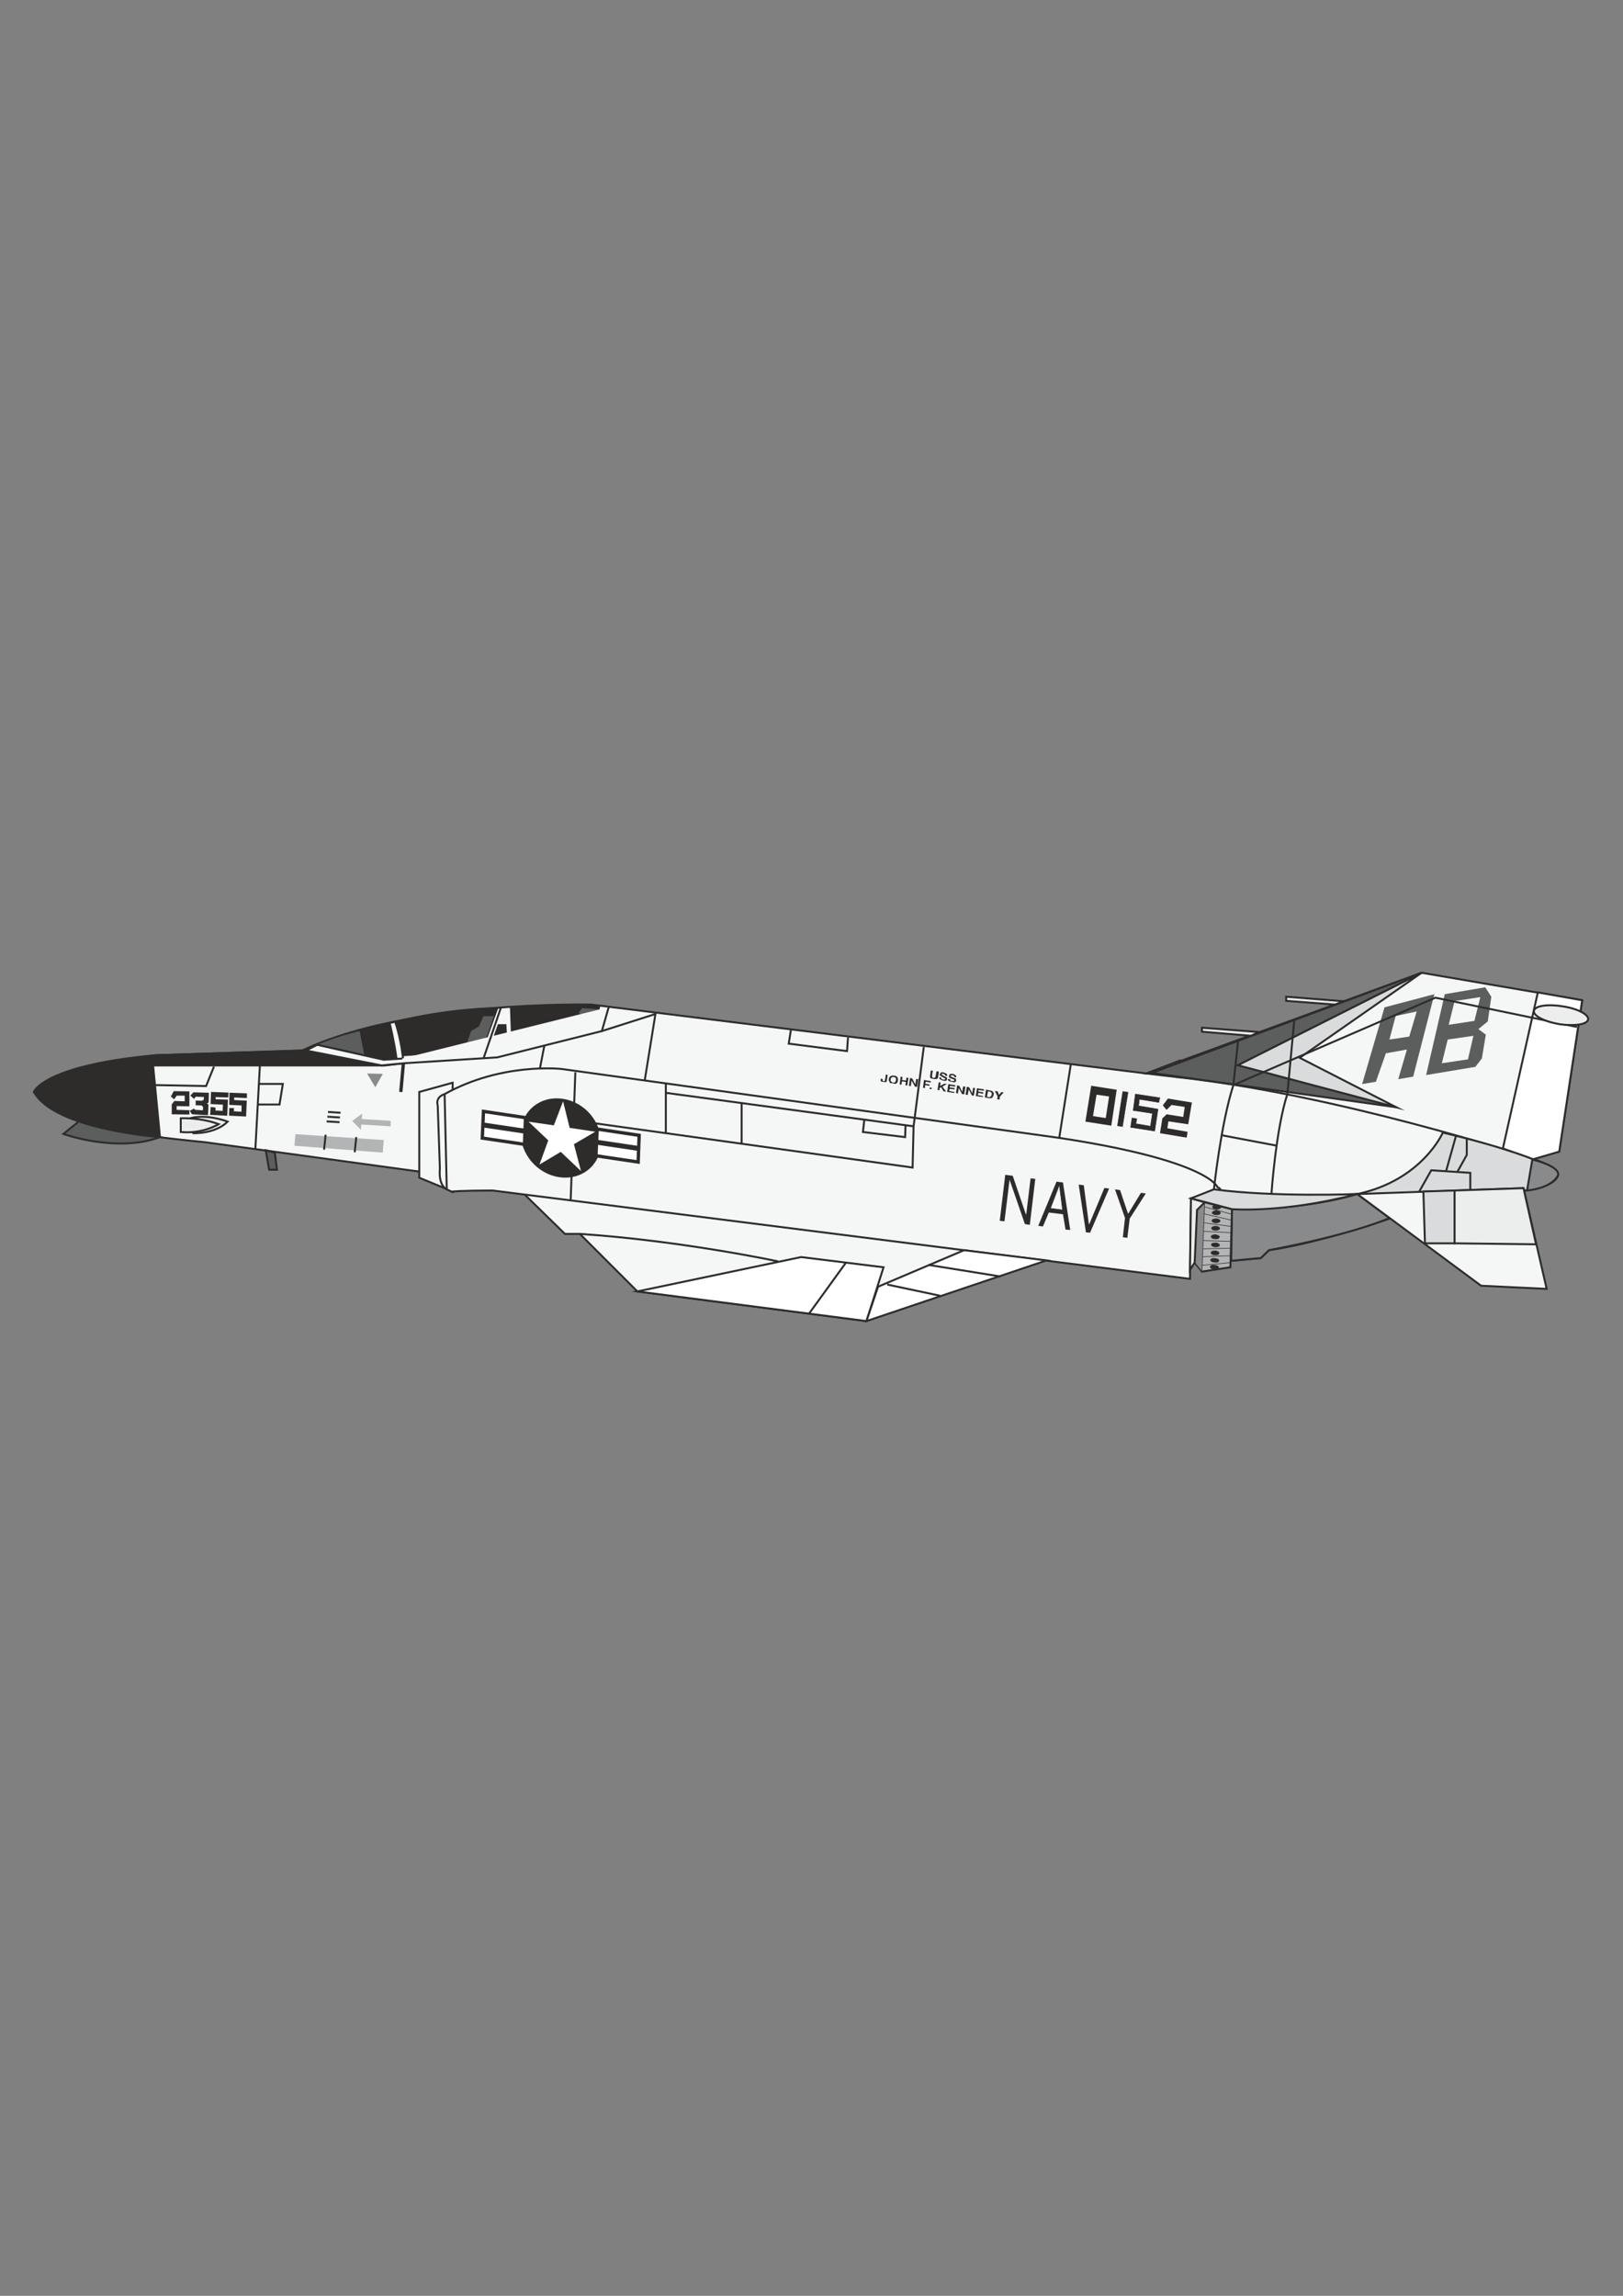 <?xml version="1.0" encoding="utf-8"?>
<!-- Created by UniConvertor 2.0rc4 (https://sk1project.net/) -->
<svg xmlns="http://www.w3.org/2000/svg" height="841.89pt" viewBox="0 0 595.276 841.89" width="595.276pt" version="1.1" xmlns:xlink="http://www.w3.org/1999/xlink" id="a087c230-f611-11ea-ae0f-dcc15c148e23">

<rect x="0" y="0" width="595.276" height="841.89" fill="#808080" stroke="none"/>

<g>
	<path style="stroke:#2d2c2b;stroke-width:0.72;stroke-miterlimit:10.433;fill:#f5f6f6;" d="M 110.87,385.233 C 149.534,366.801 216.854,368.385 216.854,368.385 L 420.47,393.657 521.414,356.721 580.31,366.801 571.886,422.313 560.51,424.329 C 572.318,428.145 571.382,431.097 571.382,431.097 570.158,435.345 559.286,436.569 559.286,436.569 L 532.358,438.657 C 532.358,438.657 492.326,454.569 465.398,458.457 L 462.446,461.337 451.574,462.345 449.054,464.289 441.278,466.233 438.182,462.993 436.454,465.585 391.814,459.249 368.27,466.017 317.798,484.449 233.774,473.577 212.678,452.481 207.206,452.481 188.702,434.409 75.158,418.857 C 44.846,415.905 34.406,413.025 34.406,413.025 17.486,406.689 12.446,400.425 12.446,400.425 12.446,400.425 14.966,392.001 57.086,386.961 L 110.87,385.233 Z" />
	<path style="stroke:#2d2c2b;stroke-width:0.72;stroke-miterlimit:10.433;fill:#898a8c;" d="M 497.798,437.865 C 476.846,444.129 451.862,443.409 451.862,443.409 L 451.574,462.345 462.446,461.337 465.398,458.457 C 497.006,452.481 509.606,446.649 509.606,446.649 L 497.798,437.865 Z" />
	<path style="stroke:#2d2c2b;stroke-width:0.72;stroke-miterlimit:10.433;fill:#eceded;" d="M 458.774,379.833 L 440.846,378.321 440.846,376.881 461.87,378.465 458.774,379.833 Z" />
	<path style="stroke:#2d2c2b;stroke-width:0.72;stroke-miterlimit:10.433;fill:#eceded;" d="M 489.662,368.385 L 471.734,367.017 471.734,365.505 492.758,367.161 489.662,368.385 Z" />
	<path style="stroke:#2d2c2b;stroke-width:0.72;stroke-miterlimit:10.433;fill:#5c5d5d;" d="M 58.67,416.985 C 42.83,422.889 23.246,415.833 23.246,415.833 L 30.662,409.785 58.67,416.985 Z" />
	<path style="stroke:#2d2c2b;stroke-width:0.72;stroke-miterlimit:10.433;fill:#f5f6f6;" d="M 110.87,385.233 C 124.838,386.097 141.182,390.705 141.182,390.705 L 147.95,389.913 C 147.518,382.353 144.998,374.721 144.998,374.721 127.718,377.673 110.87,385.233 110.87,385.233 L 110.87,385.233 Z" />
	<path style="stroke:#2d2c2b;stroke-width:0.72;stroke-miterlimit:10.433;fill:#2d2c2b;" d="M 116.342,383.145 C 124.838,384.441 140.75,388.617 140.75,388.617 L 145.43,388.185 C 144.494,381.417 142.91,375.153 142.91,375.153 129.374,377.673 116.342,383.145 116.342,383.145 L 116.342,383.145 Z" />
	<path style="fill:#5c5d5d;" d="M 133.622,386.961 L 131.894,378.105 C 123.11,380.193 116.342,383.145 116.342,383.145 126.062,384.441 133.622,386.961 133.622,386.961 L 133.622,386.961 Z" />
	<path style="stroke:#2d2c2b;stroke-width:0.72;stroke-miterlimit:10.433;fill:#2d2c2b;" d="M 182.366,369.681 L 176.894,384.873 147.95,386.961 C 147.014,380.193 144.998,374.721 144.998,374.721 165.23,369.681 182.366,369.681 182.366,369.681 L 182.366,369.681 Z" />
	<path style="stroke:#2d2c2b;stroke-width:0.72;stroke-miterlimit:10.433;fill:#2d2c2b;" d="M 219.806,368.817 L 218.222,376.377 187.91,383.505 187.406,369.681 C 197.486,368.025 219.806,368.817 219.806,368.817 L 219.806,368.817 Z" />
	<path style="stroke:#2d2c2b;stroke-width:0.72;stroke-miterlimit:10.433;fill:#2d2c2b;" d="M 179.846,384.441 L 182.87,375.945 185.39,375.945 185.822,383.505 179.846,384.441 Z" />
	<path style="fill:#5c5d5d;" d="M 170.27,385.233 L 172.79,378.105 175.67,376.377 177.326,372.633 181.142,372.633 176.894,384.873 170.27,385.233 Z" />
	<path style="fill:#5c5d5d;" d="M 212.678,377.673 L 213.974,373.065 212.246,371.337 213.542,369.681 219.374,370.113 218.222,376.377 212.678,377.673 Z" />
	<path style="stroke:#2d2c2b;stroke-width:0.72;stroke-miterlimit:10.433;fill:#2d2c2b;" d="M 58.67,416.985 L 56.15,390.705 141.182,390.705 110.87,385.233 57.086,386.961 C 15.83,390.705 12.446,400.425 12.446,400.425 20.078,414.249 58.67,416.985 58.67,416.985 L 58.67,416.985 Z" />
	<path style="stroke:#2d2c2b;stroke-width:0.72;stroke-miterlimit:10.433;fill:none;" d="M 57.086,397.905 L 75.59,398.265 78.47,391.137" />
	<path style="stroke:#2d2c2b;stroke-width:0.72;stroke-miterlimit:10.433;fill:none;" d="M 95.318,390.705 L 93.662,421.377" />
	<path style="stroke:#2d2c2b;stroke-width:0.72;stroke-miterlimit:10.433;fill:none;" d="M 94.958,397.473 L 103.742,397.473 102.518,405.033 94.526,405.033" />
	<path style="fill:#f5f6f6;" d="M 147.518,388.185 L 140.75,388.617 116.342,383.145 112.238,385.233 139.958,390.705 147.95,389.913 182.366,387.753 220.742,378.105 223.262,369.321 147.518,388.185 Z" />
	<path style="stroke:#2d2c2b;stroke-width:0.72;stroke-miterlimit:10.433;fill:none;" d="M 147.518,388.185 L 140.75,388.617 116.342,383.145 112.238,385.233 139.958,390.705 147.95,389.913 182.366,387.753 220.742,378.105 223.262,369.321" />
	<path style="stroke:#2d2c2b;stroke-width:0.72;stroke-miterlimit:10.433;fill:#eceded;" d="M 69.686,410.073 C 75.95,408.345 83.51,411.297 83.51,411.297 78.902,415.905 70.91,415.545 70.91,415.545 L 69.686,410.073 Z" />
	<path style="stroke:#2d2c2b;stroke-width:0.72;stroke-miterlimit:10.433;fill:#eceded;" d="M 66.302,410.073 L 66.302,415.113 C 74.366,415.905 80.198,412.233 80.198,412.233 73.43,409.713 66.302,410.073 66.302,410.073 L 66.302,410.073 Z" />
	<path style="stroke:#2d2c2b;stroke-width:0.72;stroke-miterlimit:10.433;fill:#5c5d5d;" d="M 97.478,421.809 L 98.702,428.937 101.582,428.937 100.79,422.673 97.478,421.809 Z" />
	<path style="stroke:#2d2c2b;stroke-width:1.224;stroke-miterlimit:10.433;fill:none;" d="M 147.95,389.913 L 147.014,400.425" />
	<path style="fill:#b2b4b6;" d="M 108.35,415.905 L 107.99,420.153 140.39,422.673 140.75,418.065 108.35,415.905 Z" />
	<path style="stroke:#2d2c2b;stroke-width:0.72;stroke-miterlimit:10.433;fill:none;" d="M 118.862,421.593 L 119.438,416.121" />
	<path style="stroke:#2d2c2b;stroke-width:0.72;stroke-miterlimit:10.433;fill:none;" d="M 130.094,422.529 L 130.67,416.985" />
	<path style="stroke:#2d2c2b;stroke-width:0.72;stroke-miterlimit:10.433;fill:none;" d="M 120.302,407.769 L 124.91,408.057" />
	<path style="stroke:#2d2c2b;stroke-width:0.72;stroke-miterlimit:10.433;fill:none;" d="M 120.086,409.497 L 124.694,409.785" />
	<path style="stroke:#2d2c2b;stroke-width:0.72;stroke-miterlimit:10.433;fill:none;" d="M 119.798,411.225 L 124.55,411.513" />
	<path style="fill:#b2b4b6;" d="M 132.83,408.345 L 129.158,411.081 132.398,414.321 132.47,412.377 143.27,413.025 143.27,411.009 132.686,410.361 132.83,408.345 Z" />
	<path style="fill:#898a8c;" d="M 134.63,393.657 L 140.39,393.801 137.654,398.697 134.63,393.657 Z" />
	<path style="stroke:#2d2c2b;stroke-width:0.72;stroke-miterlimit:10.433;fill:#f5f6f6;" d="M 153.782,400.425 L 153.782,431.889 166.022,436.929 166.022,397.041 153.782,400.425 Z" />
	<path style="stroke:#2d2c2b;stroke-width:0.72;stroke-miterlimit:10.433;fill:#f5f6f6;" d="M 436.814,439.449 L 436.454,468.969 180.71,436.569 C 169.766,436.569 166.022,436.929 166.022,436.929 166.022,436.929 167.246,437.865 163.862,436.137 160.55,434.409 161.342,428.577 161.342,428.577 L 160.55,405.465 C 159.614,402.081 163.07,401.217 163.07,401.217 184.094,389.481 205.982,392.001 205.982,392.001 L 388.502,417.273 C 443.582,425.625 446.534,435.345 446.534,435.345 451.574,437.433 436.814,439.449 436.814,439.449 L 436.814,439.449 Z" />
	<path style="stroke:#2d2c2b;stroke-width:0.72;stroke-miterlimit:10.433;fill:none;" d="M 163.07,401.217 L 163.862,436.137" />
	<path style="stroke:#2d2c2b;stroke-width:0.72;stroke-miterlimit:10.433;fill:none;" d="M 211.022,393.225 L 209.294,440.385" />
	<path style="stroke:#2d2c2b;stroke-width:0.72;stroke-miterlimit:10.433;fill:none;" d="M 210.59,410.865 L 334.718,428.145 335.078,413.025 338.822,383.937" />
	<path style="stroke:#2d2c2b;stroke-width:0.72;stroke-miterlimit:10.433;fill:none;" d="M 244.214,415.545 L 244.214,397.473" />
	<path style="stroke:#2d2c2b;stroke-width:0.72;stroke-miterlimit:10.433;fill:none;" d="M 272.006,419.289 L 272.006,404.601" />
	<path style="stroke:#2d2c2b;stroke-width:0.72;stroke-miterlimit:10.433;fill:none;" d="M 244.43,400.785 L 335.078,413.025" />
	<path style="stroke:#2d2c2b;stroke-width:0.72;stroke-miterlimit:10.433;fill:none;" d="M 317.006,410.721 L 316.502,415.113 331.982,416.985 332.126,412.593" />
	<path style="stroke:#2d2c2b;stroke-width:0.72;stroke-miterlimit:10.433;fill:none;" d="M 177.326,388.185 L 183.662,369.681" />
	<path style="stroke:#2d2c2b;stroke-width:0.72;stroke-miterlimit:10.433;fill:none;" d="M 199.646,383.505 L 197.99,392.001" />
	<path style="stroke:#2d2c2b;stroke-width:0.72;stroke-miterlimit:10.433;fill:none;" d="M 220.742,378.105 L 240.398,371.841 236.438,396.393" />
	<path style="stroke:#2d2c2b;stroke-width:0.72;stroke-miterlimit:10.433;fill:#b2b4b6;" d="M 451.286,464.721 L 440.846,466.305 438.182,462.993 439.046,443.697 441.854,440.889 451.862,443.409 451.286,464.721 Z" />
	<g>
		<path style="stroke:#2d2c2b;stroke-width:0.216;stroke-miterlimit:10.433;fill:#898a8c;" d="M 441.854,440.889 L 440.846,466.305 438.182,462.993 439.046,443.697 441.854,440.889 Z" />
		<path style="fill:#898a8c;" d="M 441.998,442.617 L 451.79,445.281 441.998,442.617 Z" />
		<path style="stroke:#2d2c2b;stroke-width:0.216;stroke-miterlimit:10.433;fill:none;" d="M 441.998,442.617 L 451.79,445.281" />
		<path style="fill:#898a8c;" d="M 441.71,445.137 L 451.646,447.441 441.71,445.137 Z" />
		<path style="stroke:#2d2c2b;stroke-width:0.216;stroke-miterlimit:10.433;fill:none;" d="M 441.71,445.137 L 451.646,447.441" />
		<path style="fill:#898a8c;" d="M 441.782,448.449 L 451.574,449.745 441.782,448.449 Z" />
		<path style="stroke:#2d2c2b;stroke-width:0.216;stroke-miterlimit:10.433;fill:none;" d="M 441.782,448.449 L 451.574,449.745" />
		<path style="fill:#898a8c;" d="M 441.35,451.545 L 451.862,452.049 441.35,451.545 Z" />
		<path style="stroke:#2d2c2b;stroke-width:0.216;stroke-miterlimit:10.433;fill:none;" d="M 441.35,451.545 L 451.862,452.049" />
		<path style="fill:#898a8c;" d="M 441.494,454.929 L 451.574,455.217 441.494,454.929 Z" />
		<path style="stroke:#2d2c2b;stroke-width:0.216;stroke-miterlimit:10.433;fill:none;" d="M 441.494,454.929 L 451.574,455.217" />
		<path style="fill:#898a8c;" d="M 441.278,457.953 L 451.142,457.737 441.278,457.953 Z" />
		<path style="stroke:#2d2c2b;stroke-width:0.216;stroke-miterlimit:10.433;fill:none;" d="M 441.278,457.953 L 451.142,457.737" />
		<path style="fill:#898a8c;" d="M 441.206,460.833 L 451.502,460.473 441.206,460.833 Z" />
		<path style="stroke:#2d2c2b;stroke-width:0.216;stroke-miterlimit:10.433;fill:none;" d="M 441.206,460.833 L 451.502,460.473" />
		<path style="fill:#898a8c;" d="M 440.99,464.001 L 451.358,462.993 440.99,464.001 Z" />
		<path style="stroke:#2d2c2b;stroke-width:0.216;stroke-miterlimit:10.433;fill:none;" d="M 440.99,464.001 L 451.358,462.993" />
		<path style="stroke:#2d2c2b;stroke-width:0.216;stroke-miterlimit:10.433;fill:#2d2c2b;" d="M 445.742,454.281 C 446.534,454.425 447.11,454.065 447.254,453.561 447.254,453.201 446.534,452.913 445.742,452.769 444.95,452.769 444.23,453.057 444.23,453.489 444.23,453.921 444.806,454.281 445.742,454.281 L 445.742,454.281 Z" />
		<path style="stroke:#2d2c2b;stroke-width:0.216;stroke-miterlimit:10.433;fill:#2d2c2b;" d="M 445.814,451.185 C 446.606,451.185 447.326,450.897 447.326,450.465 447.326,450.033 446.75,449.745 445.958,449.673 445.094,449.673 444.374,449.961 444.374,450.393 444.302,450.753 445.022,451.185 445.814,451.185 L 445.814,451.185 Z" />
		<path style="stroke:#2d2c2b;stroke-width:0.216;stroke-miterlimit:10.433;fill:#2d2c2b;" d="M 446.102,445.497 C 446.966,445.497 447.614,445.209 447.614,444.777 447.614,444.417 447.038,443.985 446.102,443.985 445.31,443.985 444.734,444.273 444.59,444.705 444.59,445.137 445.31,445.425 446.102,445.497 L 446.102,445.497 Z" />
		<path style="stroke:#2d2c2b;stroke-width:0.216;stroke-miterlimit:10.433;fill:#2d2c2b;" d="M 446.246,443.409 C 447.038,443.409 447.758,443.121 447.758,442.689 447.758,442.257 447.038,441.969 446.246,441.897 445.454,441.897 444.734,442.185 444.734,442.617 444.734,442.977 445.454,443.409 446.246,443.409 L 446.246,443.409 Z" />
		<path style="stroke:#2d2c2b;stroke-width:0.216;stroke-miterlimit:10.433;fill:#2d2c2b;" d="M 445.958,448.449 C 446.75,448.449 447.47,448.161 447.47,447.729 447.542,447.369 446.822,446.937 446.03,446.937 445.238,446.937 444.518,447.225 444.518,447.657 444.518,448.017 445.094,448.377 445.958,448.449 L 445.958,448.449 Z" />
		<path style="stroke:#2d2c2b;stroke-width:0.216;stroke-miterlimit:10.433;fill:#2d2c2b;" d="M 445.742,457.233 C 446.534,457.305 447.254,457.017 447.254,456.657 447.326,456.225 446.606,455.793 445.814,455.793 445.022,455.721 444.302,456.009 444.302,456.441 444.302,456.801 444.95,457.233 445.742,457.233 L 445.742,457.233 Z" />
		<path style="stroke:#2d2c2b;stroke-width:0.216;stroke-miterlimit:10.433;fill:#2d2c2b;" d="M 445.598,460.185 C 446.462,460.257 447.11,459.969 447.11,459.537 447.11,459.177 446.534,458.745 445.742,458.745 444.806,458.673 444.23,458.961 444.23,459.321 444.086,459.753 444.806,460.185 445.598,460.185 L 445.598,460.185 Z" />
		<path style="stroke:#2d2c2b;stroke-width:0.216;stroke-miterlimit:10.433;fill:#2d2c2b;" d="M 445.31,465.369 C 446.246,465.513 446.822,465.225 446.966,464.793 446.966,464.361 446.246,464.001 445.454,464.001 444.59,463.857 443.87,464.217 443.87,464.577 443.87,465.009 444.518,465.369 445.31,465.369 L 445.31,465.369 Z" />
		<path style="stroke:#2d2c2b;stroke-width:0.216;stroke-miterlimit:10.433;fill:#2d2c2b;" d="M 445.526,462.849 C 446.318,462.993 447.038,462.705 447.038,462.273 447.038,461.841 446.318,461.481 445.526,461.481 444.734,461.337 444.014,461.697 444.014,462.057 444.014,462.489 444.734,462.849 445.526,462.849 L 445.526,462.849 Z" />
	</g>
	<path style="stroke:#2d2c2b;stroke-width:0.72;stroke-miterlimit:10.433;fill:#eceded;" d="M 436.454,465.585 L 436.814,439.449 441.854,440.889 439.046,443.697 438.182,462.993 436.454,465.585 Z" />
	<path style="stroke:#2d2c2b;stroke-width:0.72;stroke-miterlimit:10.433;fill:#d9dbdc;" d="M 436.814,439.449 L 445.238,436.137 C 467.558,439.089 497.798,437.865 497.798,437.865 470.438,444.993 451.862,443.409 451.862,443.409 L 436.814,439.449 Z" />
	<g>
		<path style="fill:#2d2c2b;" d="M 205.046,431.673 C 213.254,432.897 220.094,427.425 220.382,419.505 220.814,411.585 214.478,404.097 206.414,402.945 198.278,401.721 191.438,407.193 191.006,415.113 190.718,423.033 196.982,430.449 205.046,431.673 L 205.046,431.673 Z" />
		<g>
			<path style="stroke:#2d2c2b;stroke-width:1.224;stroke-miterlimit:10.433;fill:#ffffff;" d="M 234.062,426.129 L 234.422,416.337 219.014,414.033 218.582,423.825 234.062,426.129 Z" />
			<path style="stroke:#2d2c2b;stroke-width:1.8;stroke-miterlimit:10.433;fill:none;" d="M 218.798,418.857 L 234.278,421.161" />
		</g>
		<g>
			<path style="stroke:#2d2c2b;stroke-width:1.224;stroke-miterlimit:10.433;fill:#ffffff;" d="M 192.374,419.649 L 192.734,409.857 177.326,407.553 176.894,417.345 192.374,419.649 Z" />
			<path style="stroke:#2d2c2b;stroke-width:1.8;stroke-miterlimit:10.433;fill:none;" d="M 177.11,412.521 L 192.59,414.825" />
		</g>
		<path style="stroke:#ffffff;stroke-width:0.36;stroke-miterlimit:10.433;fill:#ffffff;" d="M 198.206,426.633 L 201.302,418.137 194.39,411.585 203.246,412.881 206.486,404.457 208.79,413.745 217.79,415.113 210.302,419.505 212.75,428.865 205.694,422.169 198.206,426.633 Z" />
	</g>
	<path style="stroke:#2d2c2b;stroke-width:0.72;stroke-miterlimit:10.433;fill:#ffffff;" d="M 420.47,393.657 L 431.414,394.953 432.566,388.977 420.47,393.657 Z" />
	<path style="stroke:#2d2c2b;stroke-width:0.72;stroke-miterlimit:10.433;fill:none;" d="M 431.414,394.953 C 490.238,401.217 560.51,424.329 560.51,424.329" />
	<path style="stroke:#2d2c2b;stroke-width:0.72;stroke-miterlimit:10.433;fill:none;" d="M 448.262,416.337 L 468.422,420.153" />
	<path style="stroke:#2d2c2b;stroke-width:0.72;stroke-miterlimit:10.433;fill:none;" d="M 388.502,417.273 L 392.75,390.273" />
	<path style="stroke:#2d2c2b;stroke-width:0.72;stroke-miterlimit:10.433;fill:none;" d="M 290.078,377.673 L 289.286,382.713 310.67,385.449 311.03,380.409" />
	<path style="stroke:#2d2c2b;stroke-width:0.72;stroke-miterlimit:10.433;fill:#ffffff;" d="M 564.038,363.921 L 551.222,421.161 562.022,425.193 571.886,422.313 580.31,366.801 564.038,363.921 Z" />
	<path style="stroke:#2d2c2b;stroke-width:0.72;stroke-miterlimit:10.433;fill:#d9dbdc;" d="M 497.798,437.865 C 521.63,432.825 529.19,415.329 529.19,415.329 553.31,421.017 564.11,425.841 564.11,425.841 572.678,428.793 571.382,431.097 571.382,431.097 569.798,435.345 559.286,436.569 559.286,436.569 L 497.798,437.865 Z" />
	<path style="stroke:#2d2c2b;stroke-width:0.72;stroke-miterlimit:10.433;fill:none;" d="M 520.55,436.929 L 524.942,429.153 539.27,430.089 539.27,436.569" />
	<path style="stroke:#2d2c2b;stroke-width:0.72;stroke-miterlimit:10.433;fill:none;" d="M 530.414,429.369 L 534.014,416.553" />
	<path style="stroke:#2d2c2b;stroke-width:0.72;stroke-miterlimit:10.433;fill:none;" d="M 534.446,429.873 L 537.974,423.537 537.974,417.633" />
	<path style="stroke:#2d2c2b;stroke-width:0.72;stroke-miterlimit:10.433;fill:#898a8c;" d="M 560.078,436.569 L 562.022,425.193 C 573.326,428.145 571.382,431.097 571.382,431.097 568.862,435.921 560.078,436.569 560.078,436.569 L 560.078,436.569 Z" />
	<path style="stroke:#2d2c2b;stroke-width:0.72;stroke-miterlimit:10.433;fill:#f5f6f6;" d="M 558.782,435.705 L 567.278,472.641 543.23,471.489 497.798,437.865 558.782,435.705 Z" />
	<path style="stroke:#2d2c2b;stroke-width:0.72;stroke-miterlimit:10.433;fill:#d9dbdc;" d="M 522.062,436.929 L 522.638,455.937 533.51,455.937 533.51,436.569 522.062,436.929 Z" />
	<path style="stroke:#2d2c2b;stroke-width:0.72;stroke-miterlimit:10.433;fill:#eceded;" d="M 533.51,436.569 L 533.51,455.937 563.39,456.297 558.782,435.705 533.51,436.569 Z" />
	<path style="stroke:#2d2c2b;stroke-width:0.72;stroke-miterlimit:10.433;fill:#5c5d5d;" d="M 521.414,356.721 L 422.414,393.441 512.126,406.041 454.022,390.633 521.414,356.721 Z" />
	<path style="stroke:#2d2c2b;stroke-width:0.72;stroke-miterlimit:10.433;fill:#d9dbdc;" d="M 521.414,356.721 L 454.022,390.633 512.126,406.041 476.702,387.897 521.414,356.721 Z" />
	<g>
		<path style="fill:#2d2c2b;" d="M 389.87,433.617 L 387.494,433.329 380.798,449.529 382.526,449.745 384.686,444.633 389.87,445.281 390.806,450.897 392.534,451.041 389.87,433.617 Z" />
		<path style="stroke:#2d2c2b;stroke-width:0.216;stroke-miterlimit:10.433;fill:#f5f6f6;" d="M 389.726,443.697 L 385.262,443.121 388.502,434.625 388.574,434.625 389.726,443.697 Z" />
		<path style="fill:#2d2c2b;" d="M 370.286,432.609 L 370.286,432.609 375.902,448.881 377.702,449.169 379.718,432.321 377.99,432.105 376.406,445.281 376.262,445.281 371.438,431.169 368.702,430.809 366.686,447.657 368.414,447.873 370.286,432.609 Z" />
		<path style="fill:#2d2c2b;" d="M 406.79,435.849 L 405.062,435.633 399.518,448.881 399.374,448.881 397.502,434.625 395.63,434.409 398.294,451.905 399.806,452.049 406.79,435.849 Z" />
		<path style="fill:#2d2c2b;" d="M 420.254,437.649 L 418.454,437.433 413.846,444.993 413.702,444.993 410.822,436.425 408.95,436.137 412.622,446.649 411.83,453.705 413.486,453.921 414.35,446.865 420.254,437.649 Z" />
	</g>
	<path style="stroke:#2d2c2b;stroke-width:0.72;stroke-miterlimit:10.433;fill:#2d2c2b;" d="M 426.95,405.321 L 428.534,403.233 436.742,404.601 435.518,411.873 428.246,410.793 427.742,414.033 435.158,415.329 434.942,416.769 425.87,415.257 426.662,410.289 428.03,408.993 434.294,410.001 434.942,405.609 429.542,404.817 427.886,406.473 426.95,405.321 Z" />
	<g>
		<path style="stroke:#2d2c2b;stroke-width:0.216;stroke-miterlimit:10.433;fill:#2d2c2b;" d="M 425.366,402.585 L 416.438,401.217 415.646,407.193 422.702,408.273 421.982,413.025 416.582,412.089 416.942,410.289 415.214,410.001 414.71,413.385 423.494,414.753 424.718,406.761 417.59,405.537 417.878,403.089 425.006,404.241 425.366,402.585 Z" />
		<path style="stroke:#2d2c2b;stroke-width:0.216;stroke-miterlimit:10.433;fill:#2d2c2b;" d="M 411.686,413.097 L 413.702,400.569 411.83,400.281 409.886,412.809 411.686,413.097 Z" />
	</g>
	<path style="stroke:#2d2c2b;stroke-width:0.72;stroke-miterlimit:10.433;fill:#2d2c2b;" d="M 398.51,411.009 L 400.526,398.553 409.166,399.921 407.294,412.377 398.51,411.009 Z" />
	<path style="fill:#f5f6f6;" d="M 405.566,410.001 L 406.79,402.081 402.182,401.433 400.886,409.281 405.566,410.001 Z" />
	<path style="fill:#2d2c2b;" d="M 341.126,394.521 L 341.414,392.505 342.134,392.649 341.846,394.521 C 341.846,394.737 341.846,395.025 342.062,395.169 342.134,395.241 342.278,395.241 342.35,395.241 342.854,395.313 343.07,395.169 343.142,394.737 L 343.502,392.793 344.366,393.009 344.078,394.953 C 344.006,395.745 343.502,395.745 342.422,395.673 342.062,395.529 341.63,395.457 341.414,395.457 341.126,395.241 341.054,394.809 341.126,394.521 L 341.126,394.521 Z M 344.51,395.025 L 345.158,395.169 C 345.086,395.313 345.302,395.529 345.374,395.673 345.518,395.745 345.59,395.745 345.806,395.889 346.166,395.961 346.598,395.961 346.67,395.673 346.67,395.529 346.598,395.457 346.598,395.457 346.382,395.241 346.166,395.241 346.022,395.241 345.878,395.025 345.806,394.953 345.662,394.953 345.374,394.809 345.086,394.665 345.014,394.521 344.654,394.449 344.654,394.161 344.654,394.017 344.798,393.729 345.014,393.513 345.086,393.297 345.374,393.153 345.806,393.225 346.166,393.297 346.598,393.441 347.03,393.657 347.102,393.729 347.39,393.945 347.534,394.305 347.39,394.521 L 346.67,394.449 C 346.814,394.161 346.382,393.945 346.094,393.801 345.662,393.729 345.374,393.729 345.374,393.945 345.302,394.161 345.518,394.233 345.662,394.233 345.806,394.305 345.878,394.305 346.094,394.521 346.166,394.665 346.31,394.665 346.382,394.665 346.67,394.809 346.886,394.809 347.03,394.953 347.102,394.953 347.174,395.025 347.318,395.241 347.318,395.313 347.39,395.529 347.39,395.745 347.318,395.961 347.174,396.177 347.102,396.249 346.814,396.393 346.598,396.393 346.526,396.393 346.166,396.249 346.022,396.249 345.878,396.249 345.014,395.961 344.366,395.745 344.51,395.025 L 344.51,395.025 Z M 347.678,395.673 L 348.542,395.745 C 348.398,395.961 348.542,396.177 348.614,396.249 348.686,396.393 348.83,396.393 349.118,396.393 349.55,396.465 349.91,396.465 350.054,396.177 350.054,396.033 349.91,395.961 349.91,395.961 349.838,395.745 349.55,395.745 349.334,395.745 349.19,395.529 349.118,395.529 348.902,395.529 348.614,395.457 348.326,395.241 348.182,395.169 348.038,395.025 348.038,394.737 348.038,394.665 348.11,394.305 348.182,394.161 348.326,393.945 348.614,393.729 349.046,393.801 349.55,393.801 349.91,393.945 350.342,394.161 350.414,394.233 350.702,394.449 350.846,394.809 350.702,395.025 L 350.054,394.953 C 350.126,394.665 349.694,394.449 349.406,394.305 348.902,394.305 348.686,394.305 348.686,394.521 348.614,394.737 348.686,394.809 348.902,394.809 349.046,394.953 349.19,394.953 349.406,395.025 349.55,395.169 349.622,395.169 349.694,395.169 350.054,395.313 350.198,395.313 350.342,395.457 350.558,395.457 350.558,395.529 350.63,395.745 350.63,395.889 350.702,396.033 350.702,396.249 350.63,396.465 350.558,396.681 350.414,396.753 350.126,396.897 349.91,396.897 349.838,396.897 349.55,396.753 349.334,396.753 349.19,396.753 348.182,396.537 347.606,396.393 347.678,395.673 L 347.678,395.673 Z M 323.054,395.529 L 323.702,395.673 C 323.702,395.889 323.774,395.961 323.774,396.033 323.774,396.177 323.702,396.249 323.774,396.393 323.774,396.465 323.918,396.465 323.99,396.465 324.206,396.465 324.422,396.537 324.422,396.465 324.422,396.465 324.566,396.249 324.566,396.177 L 324.926,394.017 325.574,394.161 325.286,396.249 C 325.214,396.537 325.07,396.753 324.998,396.753 324.782,396.897 324.494,396.897 324.206,396.753 323.918,396.753 323.702,396.681 323.558,396.681 323.27,396.681 323.198,396.537 323.198,396.537 323.054,396.537 322.982,396.249 322.982,396.177 323.054,395.961 323.054,395.745 323.054,395.529 L 323.054,395.529 Z M 326.006,395.889 C 326.006,395.529 326.006,395.241 326.222,395.025 326.438,394.809 326.582,394.521 326.942,394.521 327.23,394.305 327.518,394.449 327.95,394.449 328.094,394.449 328.454,394.521 328.526,394.521 328.742,394.665 328.958,394.809 329.102,394.953 329.102,395.025 329.246,395.241 329.318,395.457 329.462,395.673 329.318,395.961 329.318,396.249 329.246,396.537 329.246,396.897 329.102,396.969 328.958,397.185 328.742,397.401 328.454,397.473 328.238,397.401 327.806,397.401 327.518,397.257 327.086,397.257 326.942,397.185 326.51,397.185 326.294,396.969 326.222,396.897 326.222,396.537 325.934,396.393 325.934,396.177 326.006,395.889 L 326.006,395.889 Z M 326.726,395.745 C 326.726,395.961 326.582,396.177 326.582,396.249 326.726,396.465 326.942,396.681 327.014,396.681 327.014,396.897 327.23,396.969 327.518,396.969 327.734,396.969 327.806,397.041 328.094,396.969 328.31,396.897 328.454,396.681 328.454,396.537 328.526,396.465 328.526,396.393 328.598,396.177 328.742,395.457 328.526,395.025 327.806,394.953 327.734,394.953 327.446,394.953 327.302,394.953 327.23,394.953 327.086,395.169 326.942,395.169 326.798,395.241 326.726,395.457 326.726,395.745 L 326.726,395.745 Z M 329.966,397.689 L 330.326,394.809 331.046,394.953 330.83,396.033 332.27,396.249 332.486,395.169 333.206,395.241 332.774,398.049 332.054,397.977 332.27,396.753 330.83,396.537 330.614,397.761 329.966,397.689 Z M 333.35,398.193 L 333.782,395.313 334.574,395.457 335.726,397.689 335.726,397.689 336.014,395.673 336.806,395.745 336.374,398.553 335.582,398.481 334.358,396.249 334.358,396.249 334.07,398.265 333.35,398.193 Z M 338.534,398.913 L 338.894,396.033 341.414,396.465 341.342,396.969 339.542,396.681 339.398,397.401 340.91,397.689 340.838,398.193 339.326,397.905 339.254,398.985 338.534,398.913 Z M 340.91,399.273 L 341.054,398.769 341.774,398.913 341.63,399.417 340.91,399.273 Z M 343.862,399.705 L 344.294,396.897 345.014,396.969 344.798,398.193 346.382,397.401 347.318,397.473 345.662,398.481 347.03,400.281 346.094,400.209 345.158,398.697 344.654,398.913 344.582,399.777 343.862,399.705 Z M 347.39,400.425 L 347.822,397.545 350.414,397.977 350.342,398.481 348.398,398.193 348.326,398.769 350.126,398.985 350.126,399.489 348.326,399.273 348.11,400.065 350.054,400.425 350.054,400.785 347.39,400.425 Z M 350.63,400.785 L 351.062,397.977 351.854,398.193 352.934,400.425 352.934,400.425 353.222,398.409 354.086,398.481 353.654,401.289 352.862,401.217 351.638,398.985 351.638,398.985 351.35,401.001 350.63,400.785 Z M 354.158,401.433 L 354.59,398.553 355.454,398.697 356.606,400.929 356.606,400.929 356.894,398.913 357.614,398.985 357.182,401.793 356.462,401.721 355.31,399.489 355.31,399.489 354.95,401.505 354.158,401.433 Z M 357.902,401.937 L 358.334,399.057 360.926,399.489 360.854,399.993 358.91,399.705 358.838,400.281 360.638,400.569 360.638,401.073 358.838,400.785 358.622,401.577 360.494,401.937 360.494,402.297 357.902,401.937 Z M 362.87,402.729 L 361.214,402.441 361.646,399.561 363.23,399.921 C 363.734,399.921 364.094,400.209 364.238,400.425 364.454,400.713 364.598,401.001 364.454,401.433 364.382,401.793 364.238,402.081 363.95,402.513 363.662,402.729 363.374,402.729 362.87,402.729 L 362.87,402.729 Z M 362.006,402.225 L 362.726,402.297 C 362.942,402.441 363.23,402.225 363.446,402.009 363.59,401.793 363.662,401.721 363.734,401.433 363.734,401.073 363.734,400.785 363.662,400.713 363.446,400.497 363.23,400.425 363.014,400.281 L 362.366,400.209 362.006,402.225 Z M 365.75,403.089 L 365.894,402.081 364.886,400.065 365.894,400.209 366.398,401.505 367.262,400.497 368.126,400.569 366.686,402.225 366.614,403.233 365.75,403.089 Z" />
	<path style="stroke:#2d2c2b;stroke-width:0.72;stroke-miterlimit:10.433;fill:#2d2c2b;" d="M 83.438,401.001 L 77.75,400.785 77.606,404.529 82.142,404.745 81.998,407.769 78.614,407.553 78.686,406.473 77.606,406.329 77.462,408.489 83.006,408.777 83.222,403.593 78.686,403.449 78.758,401.937 83.366,402.081 83.438,401.001 Z" />
	<path style="stroke:#2d2c2b;stroke-width:0.72;stroke-miterlimit:10.433;fill:#2d2c2b;" d="M 74.87,405.825 L 74.726,407.553 71.414,407.337 71.054,406.977 70.118,407.481 70.622,408.273 75.95,408.561 76.094,405.249 75.158,404.601 76.166,404.097 76.238,401.073 71.126,400.929 70.334,401.721 71.126,402.441 71.63,401.793 75.158,401.937 75.086,403.449 74.15,404.025 72.134,403.953 72.134,404.961 74.15,405.033 74.87,405.825 Z" />
	<path style="stroke:#2d2c2b;stroke-width:0.72;stroke-miterlimit:10.433;fill:#2d2c2b;" d="M 90.206,401.289 L 84.518,401.073 84.446,404.817 88.982,405.033 88.91,408.057 85.382,407.841 85.454,406.689 84.446,406.689 84.374,408.777 89.918,409.065 90.134,403.953 85.526,403.737 85.526,402.081 90.206,402.297 90.206,401.289 Z" />
	<path style="stroke:#2d2c2b;stroke-width:0.72;stroke-miterlimit:10.433;fill:#2d2c2b;" d="M 63.134,402.009 L 63.926,400.497 69.11,400.569 69.11,405.321 64.43,405.249 64.43,407.337 69.11,407.481 69.11,408.345 63.35,408.273 63.35,405.105 64.142,404.097 68.102,404.241 68.102,401.433 64.646,401.433 63.782,402.585 63.134,402.009 Z" />
	<path style="stroke:#2d2c2b;stroke-width:0.72;stroke-miterlimit:10.433;fill:#ffffff;" d="M 233.774,473.577 L 293.822,460.977 324.062,464.721 317.798,484.449 233.774,473.577 Z" />
	<path style="stroke:#2d2c2b;stroke-width:0.72;stroke-miterlimit:10.433;fill:#ffffff;" d="M 322.046,471.849 L 353.582,458.457 383.822,462.201 317.798,484.449 322.046,471.849 Z" />
	<path style="stroke:#2d2c2b;stroke-width:0.72;stroke-miterlimit:10.433;fill:none;" d="M 340.55,463.857 L 366.974,468.105" />
	<path style="stroke:#2d2c2b;stroke-width:0.72;stroke-miterlimit:10.433;fill:none;" d="M 325.43,471.057 L 344.798,475.161" />
	<path style="stroke:#2d2c2b;stroke-width:0.72;stroke-miterlimit:10.433;fill:none;" d="M 212.678,452.481 C 250.118,455.001 285.398,462.561 285.398,462.561" />
	<path style="stroke:#2d2c2b;stroke-width:0.72;stroke-miterlimit:10.433;fill:none;" d="M 296.846,481.569 L 310.238,463.065" />
	<path style="stroke:#2d2c2b;stroke-width:0.72;stroke-miterlimit:10.433;fill:none;" d="M 474.686,374.361 L 472.166,401.217 C 467.918,414.249 466.334,437.865 466.334,437.865" />
	<path style="stroke:#2d2c2b;stroke-width:0.72;stroke-miterlimit:10.433;fill:none;" d="M 454.094,381.921 L 452.366,397.905 C 447.758,412.233 445.238,436.137 445.238,436.137" />
	<g>
		<path style="fill:#5c5d5d;" d="M 499.598,397.545 L 507.806,369.393 526.094,364.569 518.318,394.809 512.846,395.745 516.014,384.873 508.31,386.241 504.638,396.681 499.598,397.545 Z" />
		<path style="fill:#f5f6f6;" d="M 509.606,381.201 L 511.91,372.561 519.614,370.905 516.878,380.121 509.606,381.201 Z" />
		<path style="fill:#5c5d5d;" d="M 523.07,394.233 L 529.91,364.569 544.742,362.049 546.974,365.505 545.678,374.577 542.222,377.385 544.958,379.401 543.518,388.113 541.142,391.209 523.07,394.233 Z" />
		<path style="fill:#f5f6f6;" d="M 528.83,389.913 L 530.99,381.201 540.422,379.833 538.406,388.473 528.83,389.913 Z" />
		<path style="fill:#f5f6f6;" d="M 531.35,375.801 L 533.51,367.089 542.942,365.649 540.782,374.361 531.35,375.801 Z" />
	</g>
	<path style="stroke:#2d2c2b;stroke-width:0.72;stroke-miterlimit:10.433;fill:none;" d="M 452.366,397.905 L 526.454,365.865 578.366,376.593" />
	<path style="stroke:#2d2c2b;stroke-width:0.72;stroke-miterlimit:10.433;fill:#eceded;" d="M 572.03,375.585 C 577.574,376.377 582.182,375.657 582.47,373.857 582.83,372.057 578.582,369.825 573.11,369.033 567.566,368.097 562.814,368.889 562.598,370.689 562.31,372.561 566.558,374.649 572.03,375.585 L 572.03,375.585 Z" />
</g>
</svg>